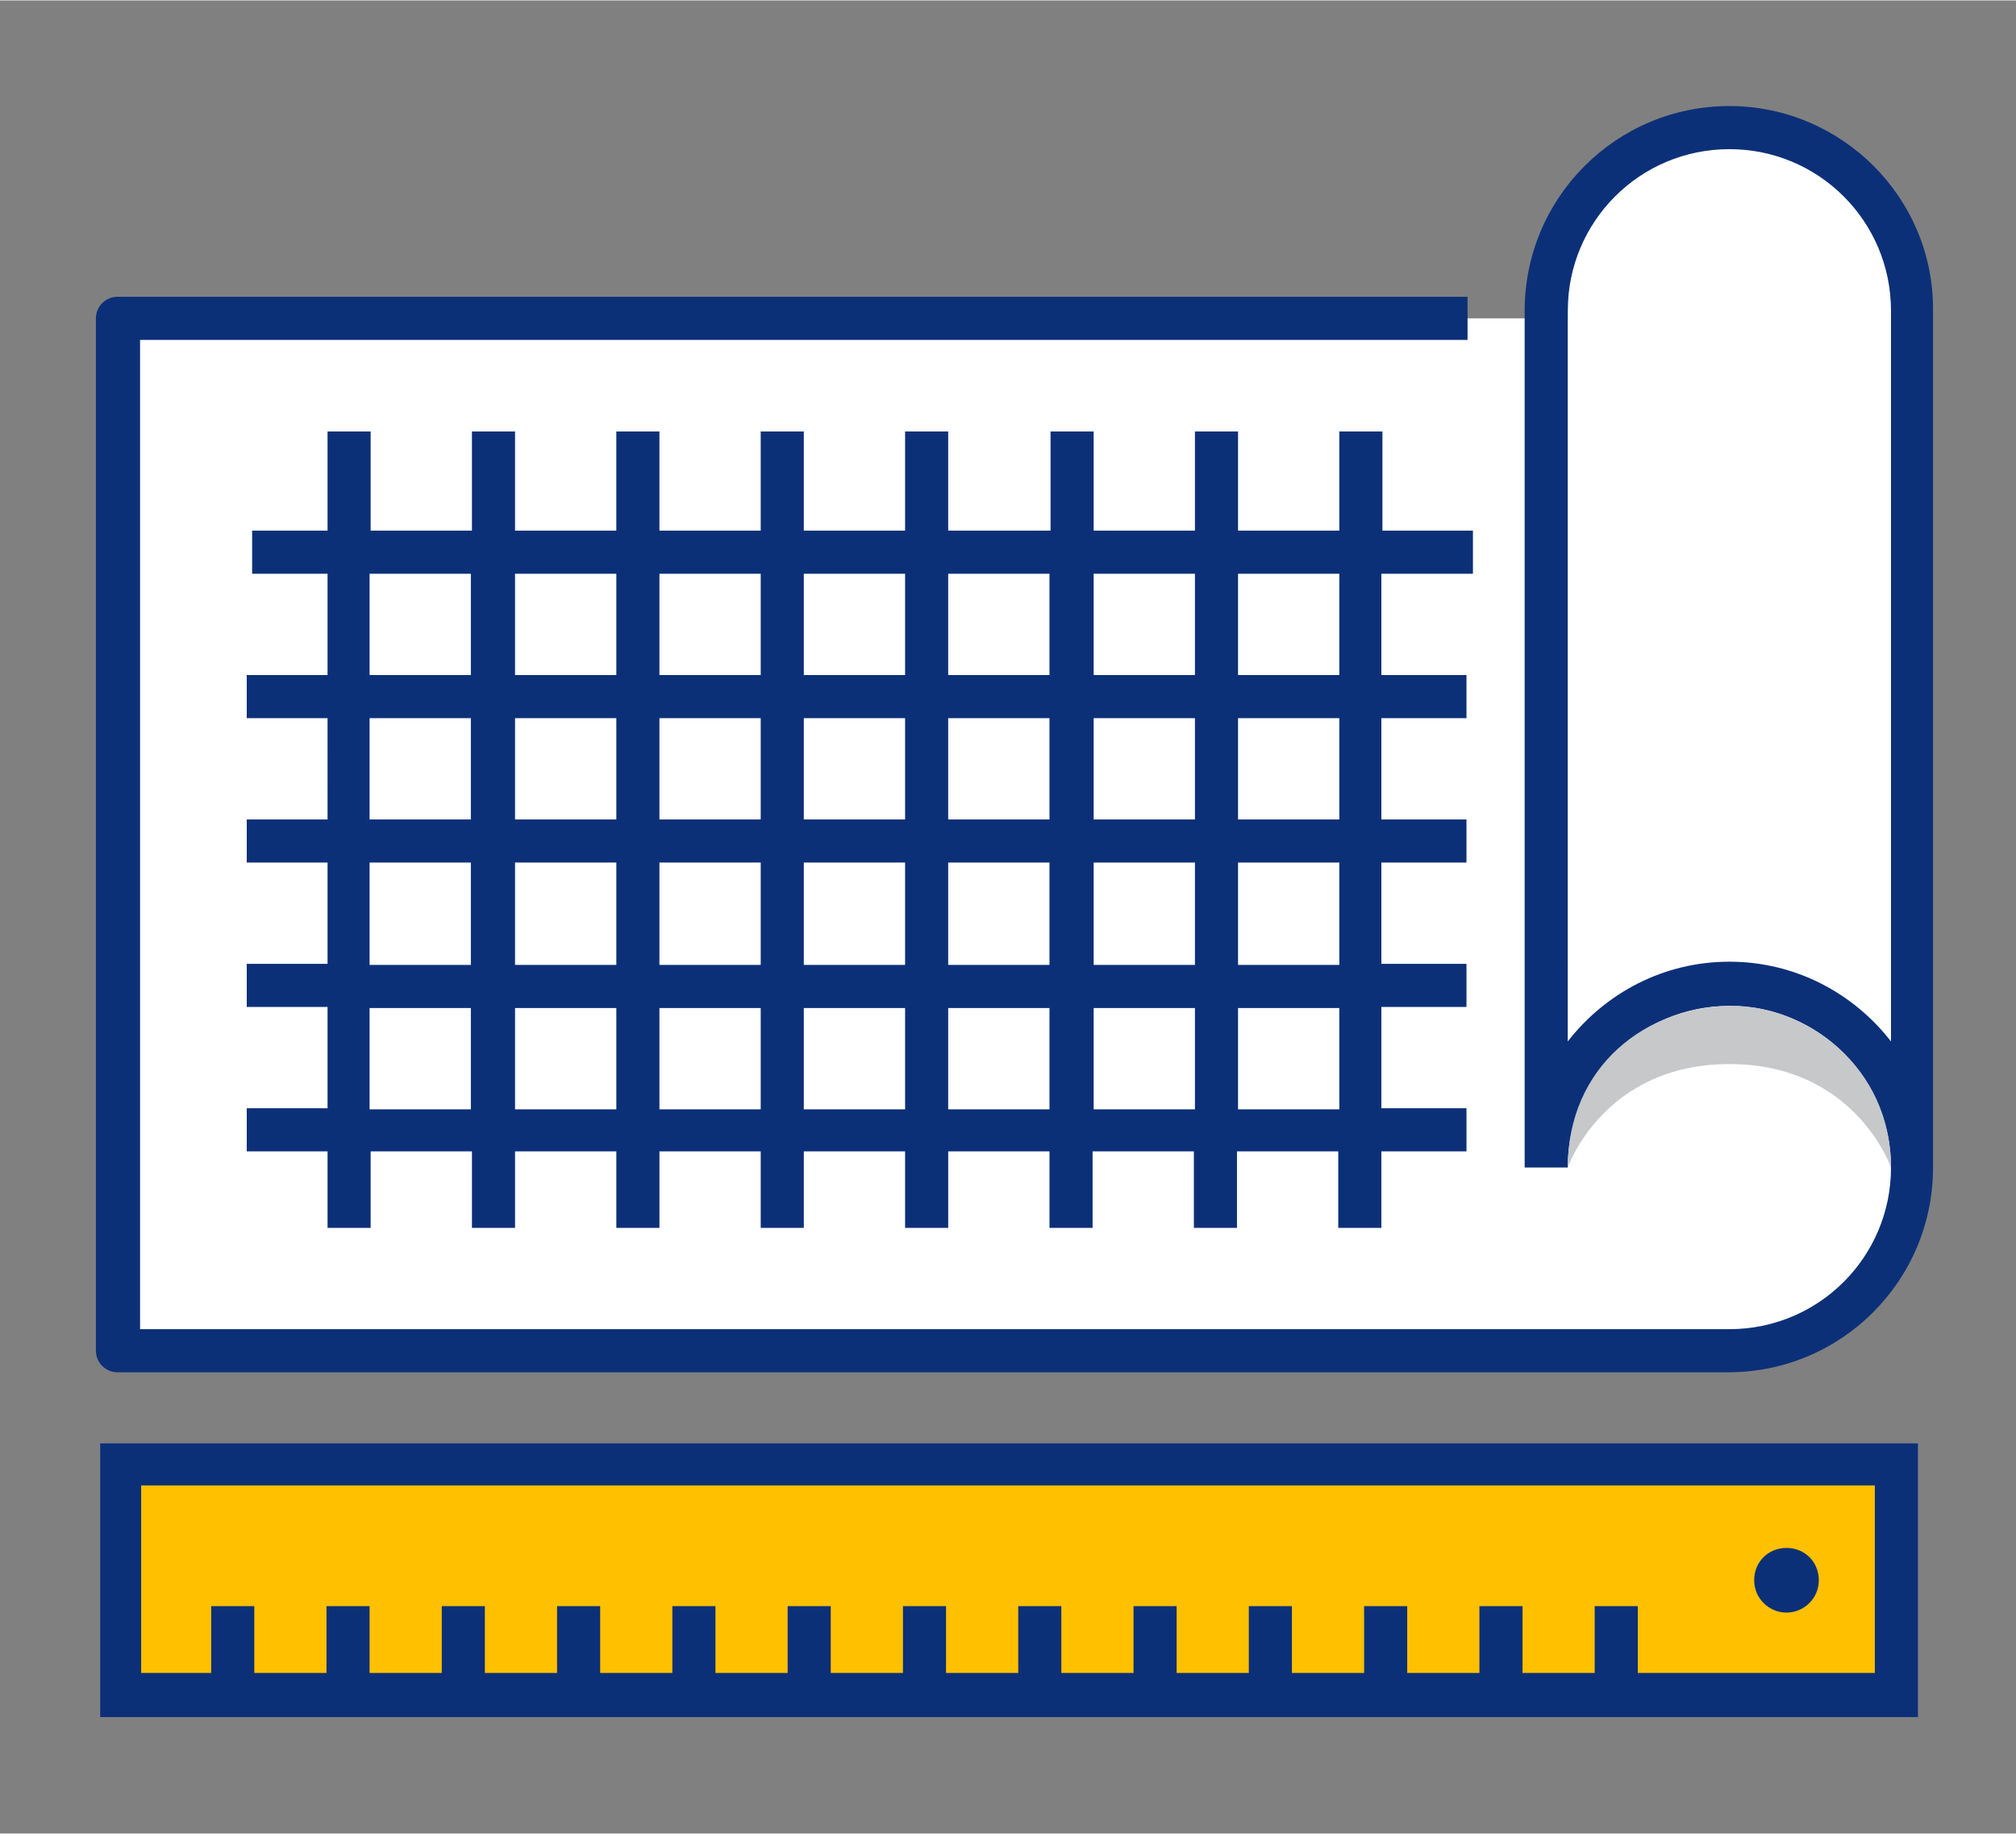 <?xml version="1.0"?>
<svg xmlns="http://www.w3.org/2000/svg" version="1.1" id="Ebene_1" x="0" y="0" viewBox="0 0 187.1 170.1" xml:space="preserve" enable-background="new 0 0 187.1 170.1" width="188" height="171"><rect x="0" y="0" width="187.1" height="170.1" fill="#808080" stroke="none"/><style type="text/css">
	.st0{fill:#FFFFFF;}
	.st1{fill:#FFC000;}
	.st2{fill:#0C3078;}
	.st3{fill:#C6C8CA;}
	.st4{fill:none;}
</style><path class="st0" d="M177.5 108.3c0-2.9-0.7-5.6-2-8h0V28.4c0-9.4-7.9-15-14.7-15 -8 0-15.3 5.6-15.3 15v1.1h-9.3H10.9v95.6 0.2h149.5 0c0.8 0 1.5-0.1 2.3-0.2h0.1v0C171.1 123.9 177.5 116.8 177.5 108.3z"/><rect x="11.3" y="135.9" class="st1" width="164.7" height="21.4"/><path class="st2" d="M9.3 133.9v25.4H178v-25.4H9.3zM174 155.2H152V149h-4v6.2h-6.7V149h-4v6.2h-6.7V149h-4v6.2h-6.7V149h-4v6.2h-6.7l0-6.2h-4l0 6.2h-6.7V149h-4v6.2h-6.7V149h-4v6.2h-6.7V149h-4v6.2h-6.7V149h-4v6.2h-6.7V149h-4v6.2h-6.7V149h-4v6.2h-6.7V149h-4v6.2h-6.7V149h-4v6.2h-6.5v-17.4H174V155.2z"/><path class="st2" d="M165.8 149.6c1.6 0 3-1.3 3-3s-1.3-3-3-3 -3 1.3-3 3S164.2 149.6 165.8 149.6z"/><path class="st2" d="M136.7 53.2v-4h-8.4v-9.2h-4v9.2h-9.4v-9.2h-4v9.2h-9.4v-9.2h-4v9.2H88v-9.2h-4v9.2h-9.4v-9.2h-4v9.2h-9.4v-9.2h-4v9.2h-9.4v-9.2h-4v9.2h-9.4v-9.2h-4v9.2h-7v4h7v9.4h-7.5v4h7.5V76h-7.5v4h7.5v9.4h-7.5v4h7.5v9.4h-7.5v4h7.5v7.1h4v-7.1h9.4v7.1h4v-7.1h9.4v7.1h4v-7.1h9.4v7.1h4v-7.1H84v7.1h4v-7.1h9.4v7.1h4v-7.1h9.4v7.1h4v-7.1h9.4v7.1h4v-7.1h7.9v-4h-7.9v-9.4h7.9v-4h-7.9V80h7.9v-4h-7.9v-9.4h7.9v-4h-7.9v-9.4H136.7zM43.7 102.9h-9.4v-9.4h9.4V102.9zM43.7 89.5h-9.4V80h9.4V89.5zM43.7 76h-9.4v-9.4h9.4V76zM43.7 62.6h-9.4v-9.4h9.4V62.6zM57.2 102.9h-9.4v-9.4h9.4V102.9zM57.2 89.5h-9.4V80h9.4V89.5zM57.2 76h-9.4v-9.4h9.4V76zM57.2 62.6h-9.4v-9.4h9.4V62.6zM70.6 102.9h-9.4v-9.4h9.4V102.9zM70.6 89.5h-9.4V80h9.4V89.5zM70.6 76h-9.4v-9.4h9.4V76zM70.6 62.6h-9.4v-9.4h9.4V62.6zM84 102.9h-9.4v-9.4H84V102.9zM84 89.5h-9.4V80H84V89.5zM84 76h-9.4v-9.4H84V76zM84 62.6h-9.4v-9.4H84V62.6zM97.5 102.9H88v-9.4h9.4V102.9zM97.5 89.5H88V80h9.4V89.5zM97.5 76H88v-9.4h9.4V76zM97.5 62.6H88v-9.4h9.4V62.6zM110.9 102.9h-9.4v-9.4h9.4V102.9zM110.9 89.5h-9.4V80h9.4V89.5zM110.9 76h-9.4v-9.4h9.4V76zM110.9 62.6h-9.4v-9.4h9.4V62.6zM124.3 102.9h-9.4v-9.4h9.4V102.9zM124.3 89.5h-9.4V80h9.4V89.5zM124.3 76h-9.4v-9.4h9.4V76zM124.3 62.6h-9.4v-9.4h9.4V62.6z"/><path class="st2" d="M160.5 9.8c-10.5 0-19 8.5-19 19v79.5h4c0-8.3 6.7-15 15-15s15 6.7 15 15 -6.7 15-15 15l-147.5 0V31.5h123.2v-4H10.9c-1.1 0-2 0.9-2 2v95.8c0 1.1 0.9 2 2 2l149.5 0c10.5 0 19-8.5 19-19V28.8C179.5 18.3 170.9 9.8 160.5 9.8zM175.5 96.6c-3.5-4.5-8.9-7.4-15-7.4s-11.5 2.9-15 7.4V28.8c0-8.3 6.7-15 15-15s15 6.7 15 15V96.6z"/><path class="st3" d="M145.5 108.3c0-9.4 7.3-15 15.3-15 6.8 0 14.7 5.6 14.7 15 0 0-3.3-9.6-15-9.6C148.8 98.7 145.5 108.3 145.5 108.3z"/><rect class="st4" width="187.1" height="170.1"/></svg>
